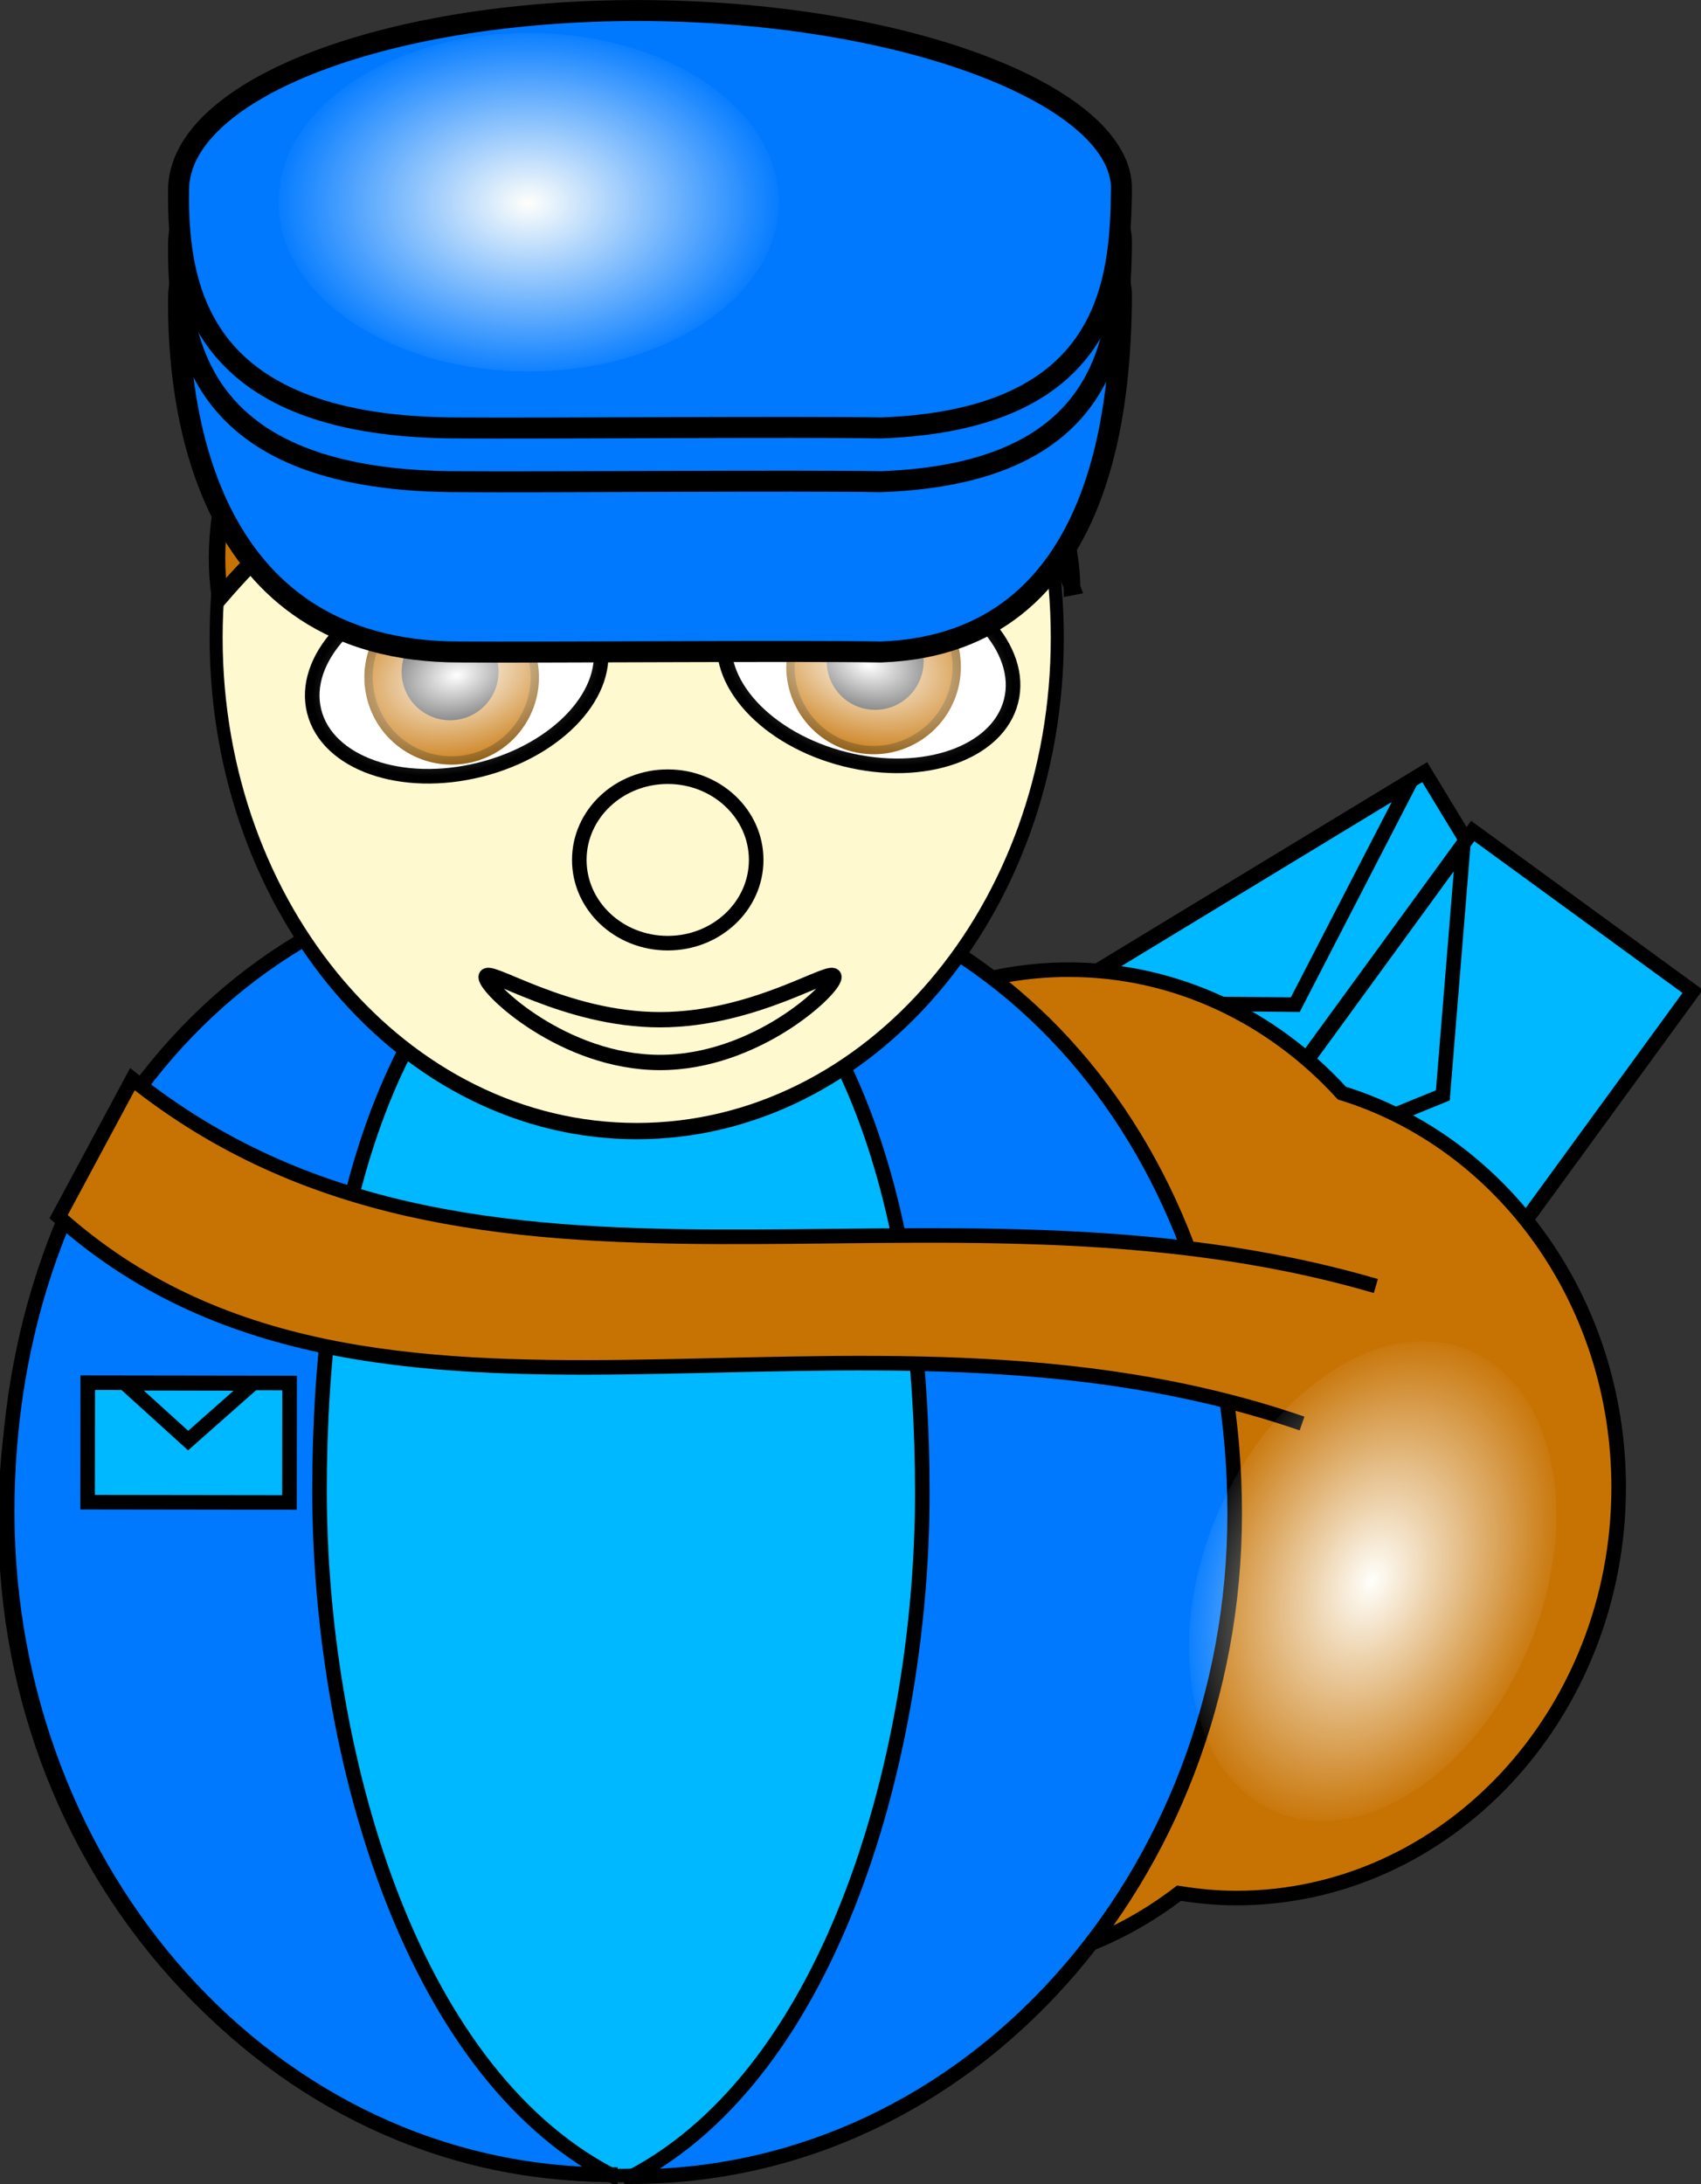<?xml version="1.0" encoding="UTF-8"?>
<svg viewBox="0 0 116.765 149.941" xmlns="http://www.w3.org/2000/svg">
 <rect x="0" y="0" width="116.765" height="149.941" fill="#333333" stroke="none"/>
 <defs>
  <radialGradient id="b" cx="160.36" cy="678.43" r="54.643" gradientTransform="matrix(1 0 0 .66 0 230.58)" gradientUnits="userSpaceOnUse">
   <stop stop-color="#fff" offset="0"/>
   <stop stop-color="#fff" stop-opacity="0" offset="1"/>
  </radialGradient>
  <radialGradient id="a" cx="197.99" cy="368.24" r="17.673" gradientTransform="matrix(1 0 0 .5 0 184.17)" gradientUnits="userSpaceOnUse">
   <stop stop-color="#fffffb" offset="0"/>
   <stop stop-color="#fffffb" stop-opacity="0" offset="1"/>
  </radialGradient>
 </defs>
 <g transform="translate(-10.942 -25.488)">
  <g transform="matrix(.855 -.519 .519 .855 -755.47 -432.03)" stroke="#000">
   <path d="m442.19 884.68h31.567v18.688h-31.567z" fill="#00b8ff" fill-rule="evenodd"/>
   <path d="m443.41 884.76 14.473 8.955 14.652-8.955h-29.125z" fill="none"/>
  </g>
  <g transform="matrix(.589 -.808 .808 .589 -881.83 -55.746)" stroke="#000">
   <path d="m442.19 884.68h31.567v18.688h-31.567z" fill="#00b8ff" fill-rule="evenodd"/>
   <path d="m443.41 884.76 14.473 8.955 14.652-8.955h-29.125z" fill="none"/>
  </g>
  <path d="m84.314 92.053c-11.587 0-21.432 8.061-24.914 19.242-5.519 5.166-8.999 12.758-8.999 21.228 0 15.551 11.76 28.168 26.254 28.169 5.679 0 10.924-1.949 15.221-5.241 1.281 0.206 2.59 0.335 3.925 0.335 14.494 0 26.254-12.642 26.254-28.192 0-12.85-8.035-23.686-19.002-27.068-4.767-5.222-11.393-8.472-18.739-8.472z" fill="#c77304" fill-rule="evenodd" stroke="#000"/>
  <g transform="translate(-494.29 -822.39)" fill-rule="evenodd" stroke="#000">
   <path transform="matrix(1.167 0 0 .999 -11.987 152.14)" d="m515.71 800.93c0 24.853-16.15 45-36.071 45s-36.071-20.147-36.071-45 16.15-45 36.071-45 36.071 20.147 36.071 45z" fill="#00b8ff" stroke-width=".926"/>
   <path d="m547.13 997.16c-23.241 0-41.406-20.695-41.406-45.513s16.201-44.353 39.442-44.353c-13.936 7.332-18 25.223-18 42.924s6.028 39.61 19.964 46.942z" fill="#0079ff"/>
   <path d="m548.58 997.3c23.241 0 41.406-20.695 41.406-45.513s-16.201-44.353-39.442-44.353c13.936 7.332 18 25.223 18 42.924s-6.028 39.61-19.964 46.942z" fill="#0079ff"/>
  </g>
  <path transform="matrix(.998 0 0 1.248 -395.52 -817.98)" d="m480 710.93c0 14.991-12.952 27.143-28.929 27.143s-28.929-12.152-28.929-27.143 12.952-27.143 28.929-27.143 28.929 12.152 28.929 27.143z" fill="#fff9cf" fill-rule="evenodd" stroke="#000" stroke-width=".896"/>
  <path transform="translate(-184.29 -632.13)" d="m247.14 716.65c0 3.156-2.718 5.714-6.071 5.714s-6.071-2.558-6.071-5.714 2.718-5.714 6.071-5.714 6.071 2.558 6.071 5.714z" fill="#fff9cf" fill-rule="evenodd" stroke="#000"/>
  <path d="m68.189 92.564c0 0.81-5.348 5.861-11.939 5.861s-11.939-5.05-11.939-5.861 5.348 2.925 11.939 2.925 11.939-3.735 11.939-2.925z" fill="#fff9cf" fill-rule="evenodd" stroke="#000" stroke-width="1.052"/>
  <path d="m84.531 65.788c-5.714-15.71-13.589-4.939-28.326-4.684-16.785 0.277-19.095-7.455-30.167 5.398-2.143-14.29 13.497-31.695 29.246-31.695s29.246 20.976 29.246 30.981z" fill="#c77304" fill-rule="evenodd" stroke="#000" stroke-width="1.132"/>
  <path d="m100.32 123.21c-30.932-10.679-63.813 5.076-85.355-14.199l5.067-9.44c23.668 18.89 54.631 5.228 85.355 14.199" fill="#c77304" fill-rule="evenodd" stroke="#000"/>
  <g transform="translate(-332.32 -821.95)" stroke="#000">
   <path transform="rotate(.083)" d="m350.65 941.85h13.856v8.203h-13.856z" fill="#00b8ff" fill-rule="evenodd"/>
   <path d="m351.83 942.39 4.347 3.94 4.437-3.922-8.784-0.018z" fill="none"/>
  </g>
  <path transform="matrix(-.179 -.045 -.045 .179 129.8 -43.072)" d="m215 678.43c0 19.922-24.464 36.071-54.643 36.071s-54.643-16.15-54.643-36.071 24.464-36.071 54.643-36.071 54.643 16.15 54.643 36.071z" fill="#fff" fill-rule="evenodd" stroke="#000" stroke-width="5.429"/>
  <path transform="matrix(-.242 -.061 -.061 .242 152.81 -84.442)" d="m188.57 685.22c0 12.624-10.233 22.857-22.857 22.857s-22.857-10.233-22.857-22.857 10.233-22.857 22.857-22.857 22.857 10.233 22.857 22.857z" fill="#c77304" fill-rule="evenodd" stroke="#885100" stroke-width="2.299"/>
  <path transform="matrix(-.138 -.035 -.035 .138 117.87 -17.869)" d="m188.57 685.22c0 12.624-10.233 22.857-22.857 22.857s-22.857-10.233-22.857-22.857 10.233-22.857 22.857-22.857 22.857 10.233 22.857 22.857z" fill-rule="evenodd" stroke="#000"/>
  <path transform="matrix(-.179 -.045 -.045 .179 129.8 -43.072)" d="m215 678.43c0 19.922-24.464 36.071-54.643 36.071s-54.643-16.15-54.643-36.071 24.464-36.071 54.643-36.071 54.643 16.15 54.643 36.071z" fill="url(#b)" fill-rule="evenodd"/>
  <path transform="matrix(.179 -.045 .045 .179 -16.943 -42.357)" d="m215 678.43c0 19.922-24.464 36.071-54.643 36.071s-54.643-16.15-54.643-36.071 24.464-36.071 54.643-36.071 54.643 16.15 54.643 36.071z" fill="#fff" fill-rule="evenodd" stroke="#000" stroke-width="5.429"/>
  <path transform="matrix(.242 -.061 .061 .242 -39.955 -83.728)" d="m188.57 685.22c0 12.624-10.233 22.857-22.857 22.857s-22.857-10.233-22.857-22.857 10.233-22.857 22.857-22.857 22.857 10.233 22.857 22.857z" fill="#c77304" fill-rule="evenodd" stroke="#885100" stroke-width="2.299"/>
  <path transform="matrix(.138 -.035 .035 .138 -5.013 -17.154)" d="m188.57 685.22c0 12.624-10.233 22.857-22.857 22.857s-22.857-10.233-22.857-22.857 10.233-22.857 22.857-22.857 22.857 10.233 22.857 22.857z" fill-rule="evenodd" stroke="#000"/>
  <path transform="matrix(.179 -.045 .045 .179 -16.943 -42.357)" d="m215 678.43c0 19.922-24.464 36.071-54.643 36.071s-54.643-16.15-54.643-36.071 24.464-36.071 54.643-36.071 54.643 16.15 54.643 36.071z" fill="url(#b)" fill-rule="evenodd"/>
  <path transform="matrix(-.387 .922 -1.285 -.54 654.98 150.34)" d="m215.16 368.24c0 4.603-7.688 8.334-17.173 8.334s-17.173-3.731-17.173-8.334 7.688-8.334 17.173-8.334 17.173 3.731 17.173 8.334z" fill="url(#a)" fill-rule="evenodd"/>
  <g transform="translate(179.81 -200.01)" fill-rule="evenodd">
   <path d="m-91.883 245.88c-0.076 6.28-0.704 23.814-16.517 24.375-5.656-0.099-23.229 0.044-28.879 0-17.865 0.037-19.416-17.385-19.331-24.375s14.652-12.489 32.517-12.273 32.287 5.992 32.211 12.273z" fill="#0079ff" stroke="#000" stroke-width="1.44"/>
   <path d="m-91.884 242.19c-0.076 6.28-0.704 15.814-16.517 16.375-5.656-0.099-23.229 0.044-28.879 0-17.865 0.037-19.416-9.384-19.331-16.375s14.652-12.489 32.517-12.273 32.287 5.992 32.211 12.273z" fill="#0079ff" stroke="#000" stroke-width="1.44"/>
   <path d="m-91.884 238.5c-0.076 6.28-0.704 15.814-16.517 16.375-5.656-0.099-23.229 0.044-28.879 0-17.865 0.037-19.416-9.384-19.331-16.375s14.652-12.489 32.517-12.273 32.287 5.992 32.211 12.273z" fill="#0079ff" stroke="#000" stroke-width="1.44"/>
   <path transform="matrix(1 0 0 1.394 -330.57 -273.95)" d="m215.16 368.24c0 4.603-7.688 8.334-17.173 8.334s-17.173-3.731-17.173-8.334 7.688-8.334 17.173-8.334 17.173 3.731 17.173 8.334z" fill="url(#a)"/>
  </g>
 </g>
</svg>
